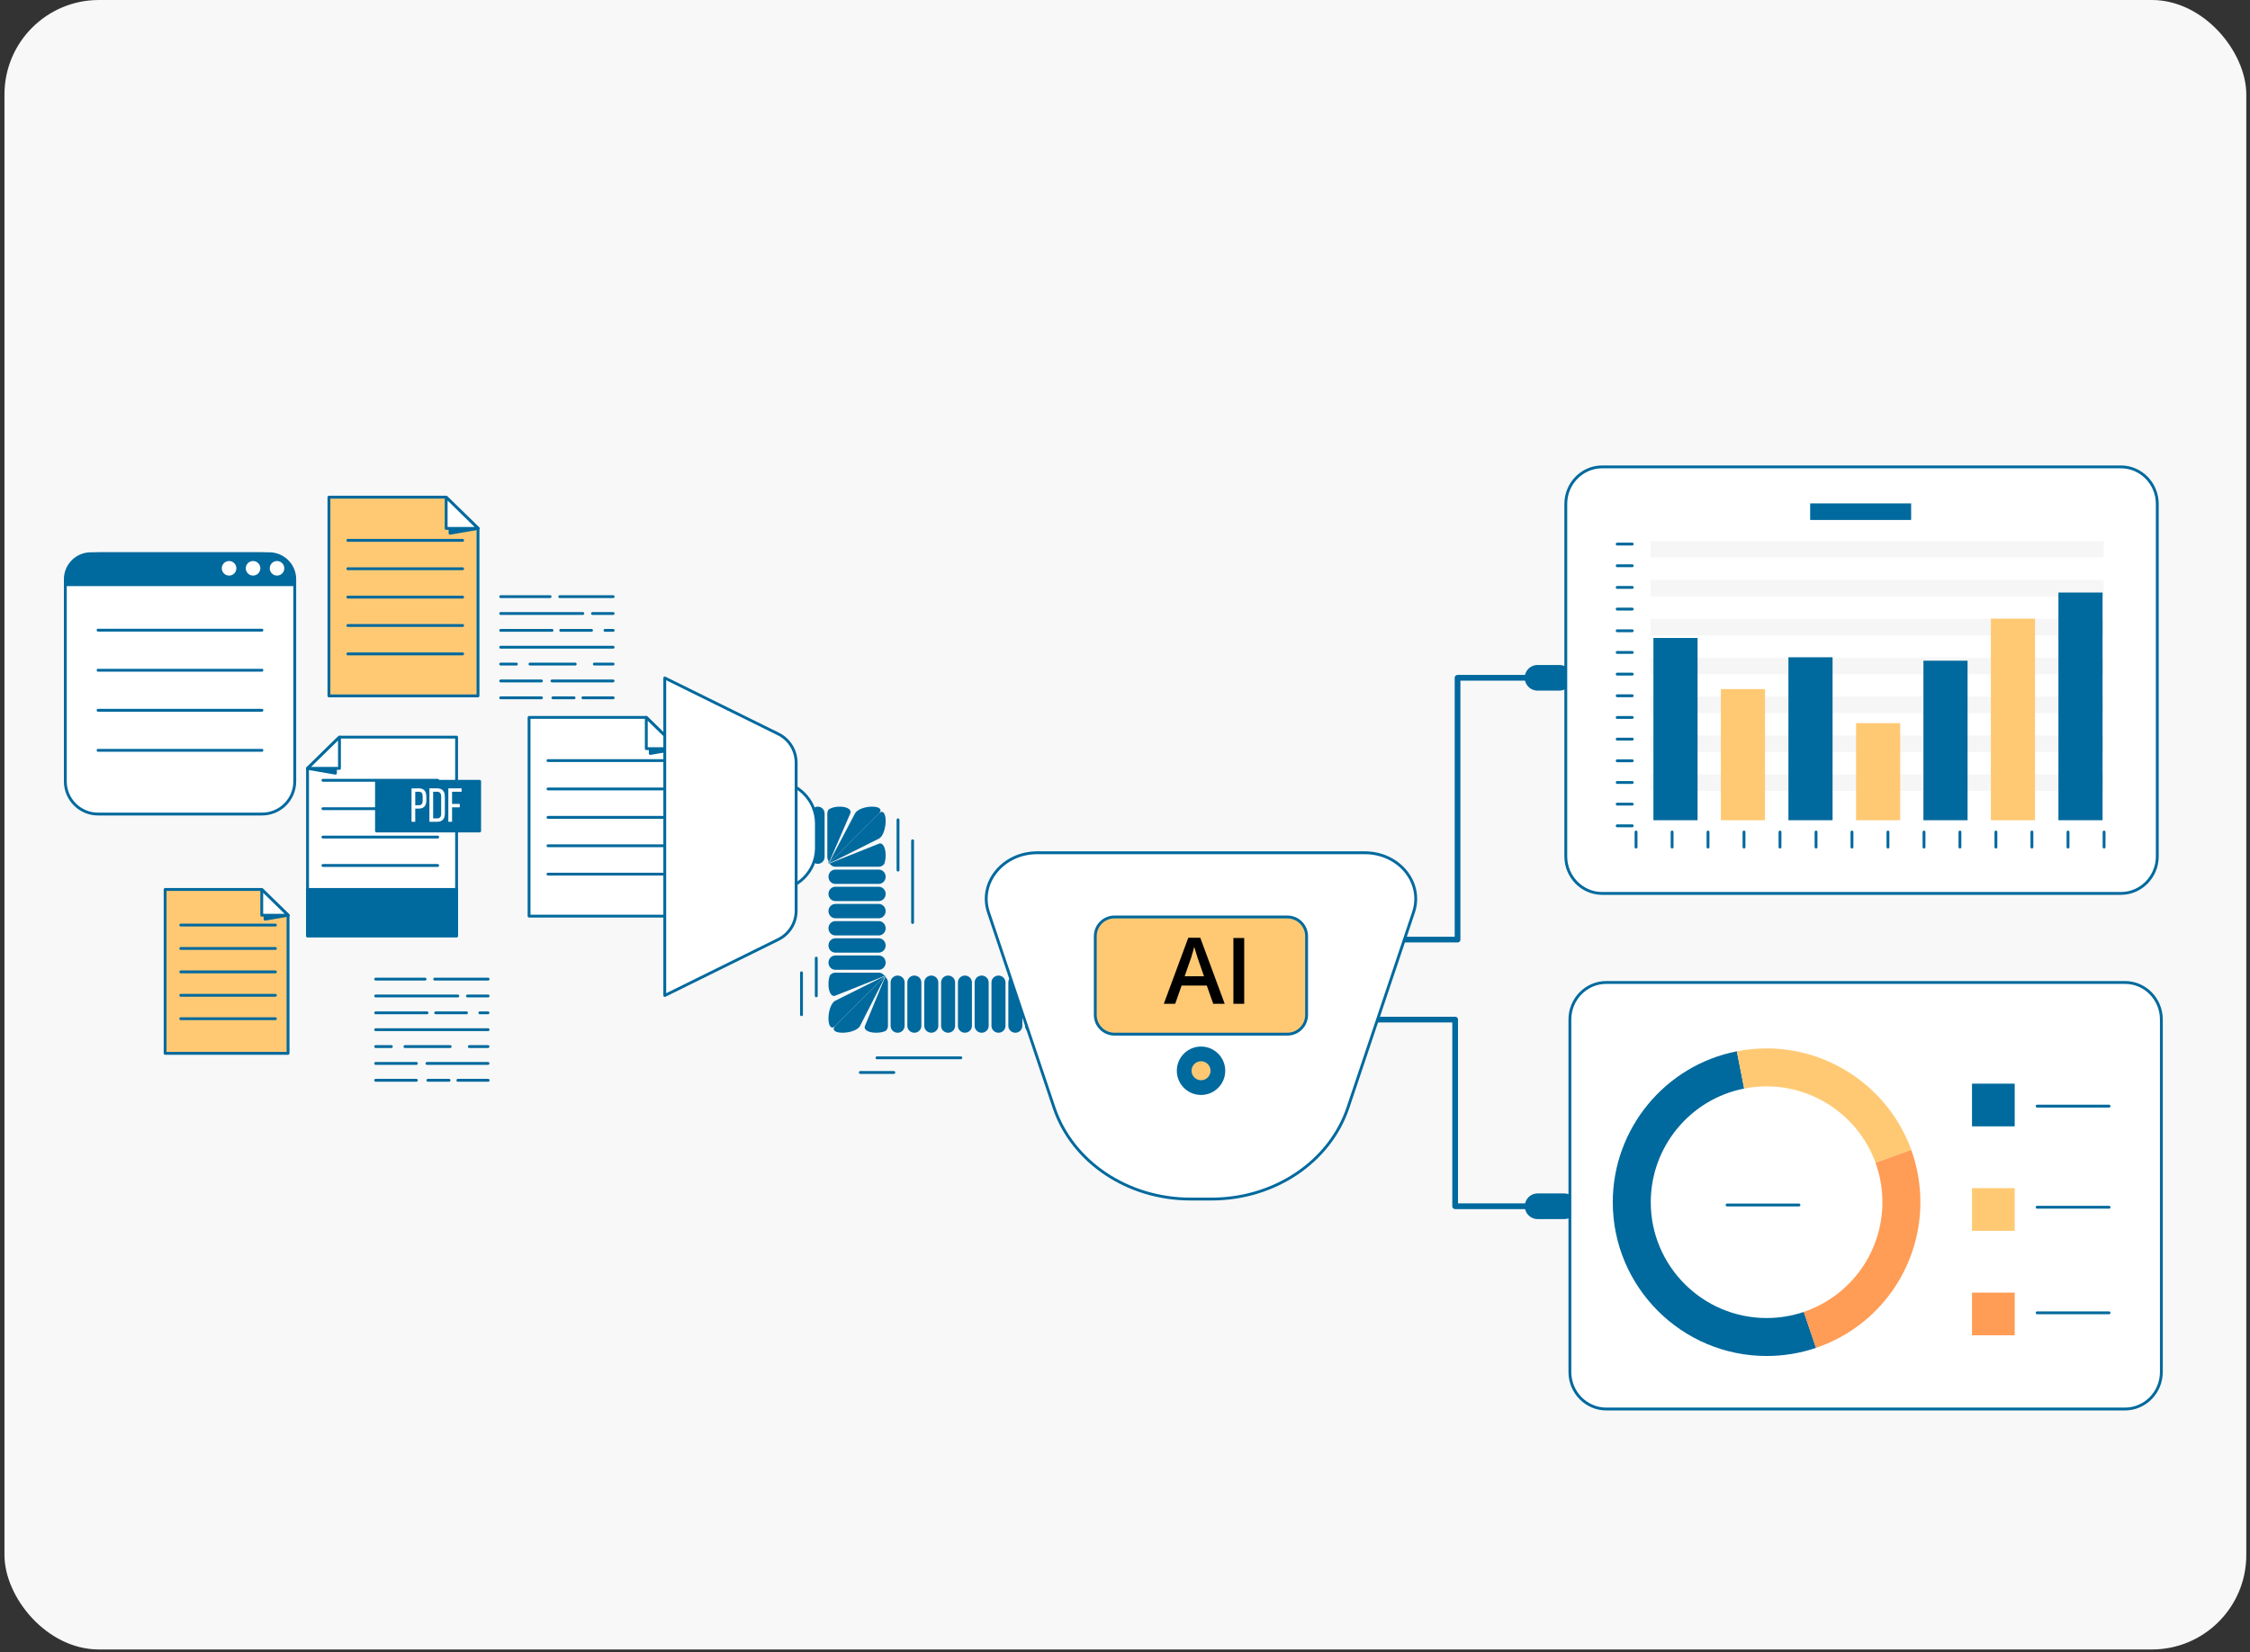 <svg width="275" height="202" viewBox="0 0 275 202" fill="none" xmlns="http://www.w3.org/2000/svg">
<rect x="0" y="0" width="275" height="202" fill="#333333" stroke="none"/>
<rect x="0.547" width="274" height="201.652" rx="11.545" fill="#F8F8F8"/>
<path d="M35.206 128.773H20.18V108.738H31.986L35.206 111.884V128.773Z" fill="#FFC974" stroke="#00699D" stroke-width="0.348" stroke-miterlimit="10" stroke-linecap="round" stroke-linejoin="round"/>
<path d="M32.398 111.555V112.375L35.214 111.888L32.398 111.555Z" fill="#00699D" stroke="#00699D" stroke-width="0.348" stroke-miterlimit="10" stroke-linecap="round" stroke-linejoin="round"/>
<path d="M31.992 108.738V111.888H35.212L31.992 108.738Z" fill="white" stroke="#00699D" stroke-width="0.348" stroke-miterlimit="10" stroke-linecap="round" stroke-linejoin="round"/>
<path d="M22.094 113.091H33.662" stroke="#00699D" stroke-width="0.348" stroke-miterlimit="10" stroke-linecap="round" stroke-linejoin="round"/>
<path d="M22.094 115.953H33.662" stroke="#00699D" stroke-width="0.348" stroke-miterlimit="10" stroke-linecap="round" stroke-linejoin="round"/>
<path d="M22.094 118.815H33.662" stroke="#00699D" stroke-width="0.348" stroke-miterlimit="10" stroke-linecap="round" stroke-linejoin="round"/>
<path d="M22.094 121.677H33.662" stroke="#00699D" stroke-width="0.348" stroke-miterlimit="10" stroke-linecap="round" stroke-linejoin="round"/>
<path d="M22.094 124.54H33.662" stroke="#00699D" stroke-width="0.348" stroke-miterlimit="10" stroke-linecap="round" stroke-linejoin="round"/>
<path d="M58.424 85.074H40.203V60.779H54.519L58.424 64.594V85.074Z" fill="#FFC974" stroke="#00699D" stroke-width="0.348" stroke-miterlimit="10" stroke-linecap="round" stroke-linejoin="round"/>
<path d="M55.008 64.195V65.19L58.423 64.599L55.008 64.195Z" fill="#00699D" stroke="#00699D" stroke-width="0.348" stroke-miterlimit="10" stroke-linecap="round" stroke-linejoin="round"/>
<path d="M54.531 60.779V64.6H58.436L54.531 60.779Z" fill="white" stroke="#00699D" stroke-width="0.348" stroke-miterlimit="10" stroke-linecap="round" stroke-linejoin="round"/>
<path d="M42.516 66.058H56.543" stroke="#00699D" stroke-width="0.348" stroke-miterlimit="10" stroke-linecap="round" stroke-linejoin="round"/>
<path d="M42.516 69.529H56.543" stroke="#00699D" stroke-width="0.348" stroke-miterlimit="10" stroke-linecap="round" stroke-linejoin="round"/>
<path d="M42.516 72.999H56.543" stroke="#00699D" stroke-width="0.348" stroke-miterlimit="10" stroke-linecap="round" stroke-linejoin="round"/>
<path d="M42.516 76.47H56.543" stroke="#00699D" stroke-width="0.348" stroke-miterlimit="10" stroke-linecap="round" stroke-linejoin="round"/>
<path d="M42.516 79.94H56.543" stroke="#00699D" stroke-width="0.348" stroke-miterlimit="10" stroke-linecap="round" stroke-linejoin="round"/>
<path d="M82.884 111.998H64.664V87.704H78.98L82.884 91.519V111.998Z" fill="white" stroke="#00699D" stroke-width="0.348" stroke-miterlimit="10" stroke-linecap="round" stroke-linejoin="round"/>
<path d="M79.477 91.12V92.114L82.891 91.523L79.477 91.12Z" fill="#00699D" stroke="#00699D" stroke-width="0.348" stroke-miterlimit="10" stroke-linecap="round" stroke-linejoin="round"/>
<path d="M78.992 87.704V91.524H82.896L78.992 87.704Z" fill="white" stroke="#00699D" stroke-width="0.348" stroke-miterlimit="10" stroke-linecap="round" stroke-linejoin="round"/>
<path d="M66.977 92.982H81.004" stroke="#00699D" stroke-width="0.348" stroke-miterlimit="10" stroke-linecap="round" stroke-linejoin="round"/>
<path d="M66.977 96.453H81.004" stroke="#00699D" stroke-width="0.348" stroke-miterlimit="10" stroke-linecap="round" stroke-linejoin="round"/>
<path d="M66.977 99.923H81.004" stroke="#00699D" stroke-width="0.348" stroke-miterlimit="10" stroke-linecap="round" stroke-linejoin="round"/>
<path d="M66.977 103.395H81.004" stroke="#00699D" stroke-width="0.348" stroke-miterlimit="10" stroke-linecap="round" stroke-linejoin="round"/>
<path d="M66.977 106.865H81.004" stroke="#00699D" stroke-width="0.348" stroke-miterlimit="10" stroke-linecap="round" stroke-linejoin="round"/>
<path d="M32.03 99.519H11.98C9.773 99.519 7.984 97.731 7.984 95.524V71.69C7.984 69.484 9.773 67.695 11.98 67.695H32.03C34.236 67.695 36.026 69.484 36.026 71.69V95.524C36.026 97.731 34.237 99.519 32.03 99.519Z" fill="white" stroke="#00699D" stroke-width="0.348" stroke-miterlimit="10" stroke-linecap="round" stroke-linejoin="round"/>
<path d="M32.91 67.695H11.1C9.379 67.695 7.984 69.09 7.984 70.81V71.478H36.026V70.81C36.025 69.09 34.63 67.695 32.91 67.695Z" fill="#00699D" stroke="#00699D" stroke-width="0.348" stroke-miterlimit="10" stroke-linecap="round" stroke-linejoin="round"/>
<path d="M11.984 77.041H32.014" stroke="#00699D" stroke-width="0.348" stroke-miterlimit="10" stroke-linecap="round" stroke-linejoin="round"/>
<path d="M11.984 81.938H32.014" stroke="#00699D" stroke-width="0.348" stroke-miterlimit="10" stroke-linecap="round" stroke-linejoin="round"/>
<path d="M11.984 86.834H32.014" stroke="#00699D" stroke-width="0.348" stroke-miterlimit="10" stroke-linecap="round" stroke-linejoin="round"/>
<path d="M11.984 91.73H32.014" stroke="#00699D" stroke-width="0.348" stroke-miterlimit="10" stroke-linecap="round" stroke-linejoin="round"/>
<path d="M28.89 69.475C28.89 68.984 28.491 68.585 28 68.585C27.508 68.585 27.109 68.983 27.109 69.475C27.109 69.967 27.508 70.366 28 70.366C28.492 70.365 28.89 69.967 28.89 69.475Z" fill="white"/>
<path d="M31.82 69.475C31.82 68.984 31.422 68.585 30.929 68.585C30.438 68.585 30.039 68.983 30.039 69.475C30.039 69.967 30.438 70.366 30.929 70.366C31.422 70.365 31.82 69.967 31.82 69.475Z" fill="white"/>
<path d="M34.749 69.475C34.749 68.984 34.351 68.585 33.859 68.585C33.367 68.585 32.969 68.983 32.969 69.475C32.969 69.967 33.367 70.366 33.859 70.366C34.351 70.365 34.749 69.967 34.749 69.475Z" fill="white"/>
<path d="M53.133 119.698H59.661" stroke="#00699D" stroke-width="0.348" stroke-miterlimit="10" stroke-linecap="round" stroke-linejoin="round"/>
<path d="M45.914 119.698H51.953" stroke="#00699D" stroke-width="0.348" stroke-miterlimit="10" stroke-linecap="round" stroke-linejoin="round"/>
<path d="M57.133 121.759H59.659" stroke="#00699D" stroke-width="0.348" stroke-miterlimit="10" stroke-linecap="round" stroke-linejoin="round"/>
<path d="M45.914 121.759H55.955" stroke="#00699D" stroke-width="0.348" stroke-miterlimit="10" stroke-linecap="round" stroke-linejoin="round"/>
<path d="M58.648 123.821H59.645" stroke="#00699D" stroke-width="0.348" stroke-miterlimit="10" stroke-linecap="round" stroke-linejoin="round"/>
<path d="M53.25 123.821H57.016" stroke="#00699D" stroke-width="0.348" stroke-miterlimit="10" stroke-linecap="round" stroke-linejoin="round"/>
<path d="M45.914 123.821H52.188" stroke="#00699D" stroke-width="0.348" stroke-miterlimit="10" stroke-linecap="round" stroke-linejoin="round"/>
<path d="M45.914 125.882H59.658" stroke="#00699D" stroke-width="0.348" stroke-miterlimit="10" stroke-linecap="round" stroke-linejoin="round"/>
<path d="M57.359 127.944H59.65" stroke="#00699D" stroke-width="0.348" stroke-miterlimit="10" stroke-linecap="round" stroke-linejoin="round"/>
<path d="M49.492 127.944H55.024" stroke="#00699D" stroke-width="0.348" stroke-miterlimit="10" stroke-linecap="round" stroke-linejoin="round"/>
<path d="M45.914 127.944H47.833" stroke="#00699D" stroke-width="0.348" stroke-miterlimit="10" stroke-linecap="round" stroke-linejoin="round"/>
<path d="M52.18 130.005H59.649" stroke="#00699D" stroke-width="0.348" stroke-miterlimit="10" stroke-linecap="round" stroke-linejoin="round"/>
<path d="M45.914 130.005H50.894" stroke="#00699D" stroke-width="0.348" stroke-miterlimit="10" stroke-linecap="round" stroke-linejoin="round"/>
<path d="M55.961 132.067H59.664" stroke="#00699D" stroke-width="0.348" stroke-miterlimit="10" stroke-linecap="round" stroke-linejoin="round"/>
<path d="M52.297 132.067H54.886" stroke="#00699D" stroke-width="0.348" stroke-miterlimit="10" stroke-linecap="round" stroke-linejoin="round"/>
<path d="M45.914 132.067H50.894" stroke="#00699D" stroke-width="0.348" stroke-miterlimit="10" stroke-linecap="round" stroke-linejoin="round"/>
<path d="M68.414 72.939H74.942" stroke="#00699D" stroke-width="0.348" stroke-miterlimit="10" stroke-linecap="round" stroke-linejoin="round"/>
<path d="M61.195 72.939H67.234" stroke="#00699D" stroke-width="0.348" stroke-miterlimit="10" stroke-linecap="round" stroke-linejoin="round"/>
<path d="M72.414 75.001H74.94" stroke="#00699D" stroke-width="0.348" stroke-miterlimit="10" stroke-linecap="round" stroke-linejoin="round"/>
<path d="M61.195 75.001H71.236" stroke="#00699D" stroke-width="0.348" stroke-miterlimit="10" stroke-linecap="round" stroke-linejoin="round"/>
<path d="M73.945 77.062H74.942" stroke="#00699D" stroke-width="0.348" stroke-miterlimit="10" stroke-linecap="round" stroke-linejoin="round"/>
<path d="M68.531 77.062H72.297" stroke="#00699D" stroke-width="0.348" stroke-miterlimit="10" stroke-linecap="round" stroke-linejoin="round"/>
<path d="M61.195 77.062H67.47" stroke="#00699D" stroke-width="0.348" stroke-miterlimit="10" stroke-linecap="round" stroke-linejoin="round"/>
<path d="M61.195 79.124H74.939" stroke="#00699D" stroke-width="0.348" stroke-miterlimit="10" stroke-linecap="round" stroke-linejoin="round"/>
<path d="M72.641 81.185H74.931" stroke="#00699D" stroke-width="0.348" stroke-miterlimit="10" stroke-linecap="round" stroke-linejoin="round"/>
<path d="M64.773 81.185H70.305" stroke="#00699D" stroke-width="0.348" stroke-miterlimit="10" stroke-linecap="round" stroke-linejoin="round"/>
<path d="M61.195 81.185H63.114" stroke="#00699D" stroke-width="0.348" stroke-miterlimit="10" stroke-linecap="round" stroke-linejoin="round"/>
<path d="M67.461 83.247H74.931" stroke="#00699D" stroke-width="0.348" stroke-miterlimit="10" stroke-linecap="round" stroke-linejoin="round"/>
<path d="M61.195 83.247H66.175" stroke="#00699D" stroke-width="0.348" stroke-miterlimit="10" stroke-linecap="round" stroke-linejoin="round"/>
<path d="M71.242 85.308H74.946" stroke="#00699D" stroke-width="0.348" stroke-miterlimit="10" stroke-linecap="round" stroke-linejoin="round"/>
<path d="M67.578 85.308H70.168" stroke="#00699D" stroke-width="0.348" stroke-miterlimit="10" stroke-linecap="round" stroke-linejoin="round"/>
<path d="M61.195 85.308H66.175" stroke="#00699D" stroke-width="0.348" stroke-miterlimit="10" stroke-linecap="round" stroke-linejoin="round"/>
<path d="M37.586 93.928V114.409H55.805V90.115H41.493L37.586 93.928Z" fill="white" stroke="#00699D" stroke-width="0.348" stroke-miterlimit="10" stroke-linecap="round" stroke-linejoin="round"/>
<path d="M41 93.53V94.525L37.586 93.934L41 93.53Z" fill="#00699D" stroke="#00699D" stroke-width="0.348" stroke-miterlimit="10" stroke-linecap="round" stroke-linejoin="round"/>
<path d="M41.49 90.115V93.934H37.586L41.49 90.115Z" fill="white" stroke="#00699D" stroke-width="0.348" stroke-miterlimit="10" stroke-linecap="round" stroke-linejoin="round"/>
<path d="M53.496 95.393H39.469" stroke="#00699D" stroke-width="0.348" stroke-miterlimit="10" stroke-linecap="round" stroke-linejoin="round"/>
<path d="M53.496 98.864H39.469" stroke="#00699D" stroke-width="0.348" stroke-miterlimit="10" stroke-linecap="round" stroke-linejoin="round"/>
<path d="M53.496 102.334H39.469" stroke="#00699D" stroke-width="0.348" stroke-miterlimit="10" stroke-linecap="round" stroke-linejoin="round"/>
<path d="M53.496 105.805H39.469" stroke="#00699D" stroke-width="0.348" stroke-miterlimit="10" stroke-linecap="round" stroke-linejoin="round"/>
<path d="M55.805 108.738H37.586V114.409H55.805V108.738Z" fill="#00699D" stroke="#00699D" stroke-width="0.348" stroke-miterlimit="10" stroke-linecap="round" stroke-linejoin="round"/>
<path d="M58.624 95.518H46.016V101.59H58.624V95.518Z" fill="#00699D" stroke="#00699D" stroke-width="0.348" stroke-miterlimit="10" stroke-linecap="round" stroke-linejoin="round"/>
<path d="M51.191 96.378C51.833 96.378 52.107 96.757 52.107 97.377V97.867C52.107 98.515 51.804 98.854 51.156 98.854H50.753V100.466H50.297V96.379L51.191 96.378ZM51.156 98.445C51.494 98.445 51.657 98.287 51.657 97.896V97.353C51.657 96.979 51.523 96.793 51.191 96.793H50.753V98.445H51.156V98.445Z" fill="white"/>
<path d="M53.442 96.378C54.078 96.378 54.37 96.763 54.37 97.394V99.455C54.37 100.08 54.078 100.465 53.442 100.465H52.484V96.378H53.442ZM53.436 100.051C53.763 100.051 53.921 99.846 53.921 99.473V97.371C53.921 96.997 53.763 96.793 53.43 96.793H52.94V100.051H53.436Z" fill="white"/>
<path d="M56.193 98.281V98.696H55.253V100.465H54.797V96.378H56.42V96.793H55.253V98.281H56.193Z" fill="white"/>
<path d="M130.254 119.264C130.727 119.264 131.11 119.64 131.11 120.103V125.415C131.11 125.878 130.727 126.254 130.254 126.254C129.782 126.254 129.398 125.878 129.398 125.415V120.103C129.399 119.639 129.782 119.264 130.254 119.264Z" fill="#00699D"/>
<path d="M128.192 119.264C128.665 119.264 129.048 119.64 129.048 120.103V125.415C129.048 125.878 128.665 126.254 128.192 126.254C127.719 126.254 127.336 125.878 127.336 125.415V120.103C127.336 119.639 127.719 119.264 128.192 119.264Z" fill="#00699D"/>
<path d="M126.145 119.264C126.618 119.264 127.001 119.64 127.001 120.103V125.415C127.001 125.878 126.618 126.254 126.145 126.254C125.672 126.254 125.289 125.878 125.289 125.415V120.103C125.289 119.639 125.672 119.264 126.145 119.264Z" fill="#00699D"/>
<path d="M124.098 119.264C124.571 119.264 124.954 119.64 124.954 120.103V125.415C124.954 125.878 124.571 126.254 124.098 126.254C123.626 126.254 123.242 125.878 123.242 125.415V120.103C123.242 119.639 123.626 119.264 124.098 119.264Z" fill="#00699D"/>
<path d="M122.036 119.264C122.508 119.264 122.892 119.64 122.892 120.103V125.415C122.892 125.878 122.509 126.254 122.036 126.254C121.563 126.254 121.18 125.878 121.18 125.415V120.103C121.18 119.639 121.563 119.264 122.036 119.264Z" fill="#00699D"/>
<path d="M119.981 119.264C120.454 119.264 120.837 119.64 120.837 120.103V125.415C120.837 125.878 120.454 126.254 119.981 126.254C119.508 126.254 119.125 125.878 119.125 125.415V120.103C119.125 119.639 119.508 119.264 119.981 119.264Z" fill="#00699D"/>
<path d="M117.934 119.264C118.407 119.264 118.79 119.64 118.79 120.103V125.415C118.79 125.878 118.407 126.254 117.934 126.254C117.462 126.254 117.078 125.878 117.078 125.415V120.103C117.078 119.639 117.462 119.264 117.934 119.264Z" fill="#00699D"/>
<path d="M115.879 119.264C116.352 119.264 116.735 119.64 116.735 120.103V125.415C116.735 125.878 116.352 126.254 115.879 126.254C115.407 126.254 115.023 125.878 115.023 125.415V120.103C115.023 119.639 115.407 119.264 115.879 119.264Z" fill="#00699D"/>
<path d="M113.825 119.264C114.297 119.264 114.681 119.64 114.681 120.103V125.415C114.681 125.878 114.298 126.254 113.825 126.254C113.352 126.254 112.969 125.878 112.969 125.415V120.103C112.969 119.639 113.352 119.264 113.825 119.264Z" fill="#00699D"/>
<path d="M111.754 119.264C112.227 119.264 112.61 119.64 112.61 120.103V125.415C112.61 125.878 112.227 126.254 111.754 126.254C111.282 126.254 110.898 125.878 110.898 125.415V120.103C110.898 119.639 111.281 119.264 111.754 119.264Z" fill="#00699D"/>
<path d="M109.708 119.264C110.18 119.264 110.564 119.64 110.564 120.103V125.415C110.564 125.878 110.181 126.254 109.708 126.254C109.235 126.254 108.852 125.878 108.852 125.415V120.103C108.852 119.639 109.235 119.264 109.708 119.264Z" fill="#00699D"/>
<path d="M108.257 119.264C108.264 119.264 108.226 119.358 108.277 119.51C108.432 119.662 108.528 119.871 108.528 120.103V125.414C108.528 125.646 108.432 125.856 108.277 126.007C108.019 126.159 107.553 126.253 107.088 126.253C106.122 126.253 105.51 125.877 105.721 125.414L107.911 120.102C108.122 119.639 108.277 119.264 108.257 119.264Z" fill="#00699D"/>
<path d="M108.256 119.264C108.236 119.264 108.044 119.64 107.828 120.103L105.119 125.415C104.903 125.878 103.945 126.254 102.979 126.254C102.013 126.254 101.622 125.878 102.106 125.415L107.417 120.103C107.641 119.886 107.844 119.689 108.028 119.51C108.181 119.358 108.256 119.264 108.256 119.264Z" fill="#00699D"/>
<path d="M108.247 119.264C108.247 119.264 108.153 119.339 108.001 119.492C107.821 119.678 107.624 119.88 107.408 120.103L102.097 125.414C101.633 125.898 101.258 125.49 101.258 124.503C101.258 123.516 101.633 122.545 102.097 122.334L107.408 119.683C107.871 119.473 108.247 119.285 108.247 119.264Z" fill="#00699D"/>
<path d="M108.247 119.264C108.247 119.243 107.871 119.393 107.408 119.599L102.097 121.718C101.633 121.924 101.258 121.29 101.258 120.303C101.258 120.061 101.281 119.828 101.324 119.618C101.345 119.513 101.371 119.414 101.401 119.323C101.416 119.269 101.432 119.245 101.45 119.226C101.467 119.205 101.485 119.184 101.504 119.164C101.656 119.006 101.865 118.908 102.097 118.908H107.408C107.64 118.908 107.85 119.006 108.001 119.164C108.02 119.184 108.038 119.205 108.055 119.226C108.072 119.251 108.089 119.272 108.104 119.265L108.181 119.267C108.223 119.267 108.247 119.264 108.247 119.264Z" fill="#00699D"/>
<path d="M108.247 117.684C108.247 118.167 107.871 118.559 107.408 118.559H102.097C101.633 118.559 101.258 118.167 101.258 117.684C101.258 117.2 101.633 116.809 102.097 116.809H107.408C107.871 116.809 108.247 117.2 108.247 117.684Z" fill="#00699D"/>
<path d="M108.247 115.584C108.247 116.067 107.871 116.459 107.408 116.459H102.097C101.633 116.459 101.258 116.067 101.258 115.584C101.258 115.1 101.633 114.708 102.097 114.708H107.408C107.871 114.709 108.247 115.1 108.247 115.584Z" fill="#00699D"/>
<path d="M108.247 113.484C108.247 113.967 107.871 114.359 107.408 114.359H102.097C101.633 114.359 101.258 113.967 101.258 113.484C101.258 113 101.633 112.609 102.097 112.609H107.408C107.871 112.609 108.247 113 108.247 113.484Z" fill="#00699D"/>
<path d="M108.247 111.384C108.247 111.867 107.871 112.259 107.408 112.259H102.097C101.633 112.259 101.258 111.867 101.258 111.384C101.258 110.901 101.633 110.509 102.097 110.509H107.408C107.871 110.509 108.247 110.901 108.247 111.384Z" fill="#00699D"/>
<path d="M108.247 109.283C108.247 109.767 107.871 110.159 107.408 110.159H102.097C101.633 110.159 101.258 109.767 101.258 109.283C101.258 108.8 101.633 108.408 102.097 108.408H107.408C107.871 108.408 108.247 108.8 108.247 109.283Z" fill="#00699D"/>
<path d="M108.247 107.184C108.247 107.667 107.871 108.059 107.408 108.059H102.097C101.633 108.059 101.258 107.667 101.258 107.184C101.258 106.701 101.633 106.309 102.097 106.309H107.408C107.871 106.309 108.247 106.7 108.247 107.184Z" fill="#00699D"/>
<path d="M108.247 104.565C108.247 104.807 108.223 105.04 108.181 105.249C108.16 105.354 108.134 105.453 108.104 105.545C108.088 105.599 108.072 105.623 108.055 105.641C108.038 105.663 108.02 105.683 108.001 105.703C107.849 105.862 107.639 105.96 107.408 105.96H102.097C101.865 105.96 101.655 105.862 101.504 105.703C101.485 105.683 101.467 105.663 101.45 105.641C101.432 105.616 101.416 105.596 101.401 105.603L101.324 105.6C101.281 105.6 101.258 105.604 101.258 105.604C101.258 105.625 101.633 105.475 102.097 105.269L107.408 103.149C107.871 102.944 108.247 103.577 108.247 104.565Z" fill="#00699D"/>
<path d="M108.247 100.364C108.247 101.352 107.871 102.323 107.408 102.533L102.097 105.185C101.633 105.395 101.258 105.582 101.258 105.603C101.258 105.603 101.352 105.529 101.503 105.376C101.684 105.19 101.88 104.988 102.096 104.765L107.408 99.453C107.871 98.969 108.247 99.377 108.247 100.364Z" fill="#00699D"/>
<path d="M106.594 98.614C107.527 98.614 107.891 98.99 107.408 99.453L102.097 104.765C101.872 104.982 101.669 105.18 101.487 105.357C101.334 105.509 101.258 105.603 101.258 105.603C101.278 105.603 101.476 105.227 101.7 104.764L104.498 99.453C104.723 98.99 105.661 98.614 106.594 98.614Z" fill="#00699D"/>
<path d="M102.628 98.614C103.56 98.614 104.138 98.99 103.918 99.453L101.622 104.765C101.402 105.228 101.239 105.603 101.259 105.603C101.259 105.603 101.274 105.51 101.266 105.358C101.263 105.317 101.261 105.276 101.258 105.234C101.229 105.189 101.203 105.142 101.182 105.091C101.14 104.991 101.117 104.881 101.117 104.765V99.454C101.117 99.338 101.14 99.228 101.182 99.127C101.203 99.077 101.229 99.029 101.258 98.985C101.313 98.94 101.379 98.898 101.452 98.861C101.744 98.709 102.17 98.614 102.628 98.614Z" fill="#00699D"/>
<path d="M99.959 98.614C100.415 98.614 100.785 98.99 100.785 99.453V104.765C100.785 105.228 100.415 105.603 99.959 105.603C99.503 105.603 99.133 105.228 99.133 104.765V99.453C99.133 98.99 99.503 98.614 99.959 98.614Z" fill="#00699D"/>
<path d="M97.967 98.614C98.423 98.614 98.793 98.99 98.793 99.453V104.765C98.793 105.228 98.423 105.603 97.967 105.603C97.511 105.603 97.141 105.228 97.141 104.765V99.453C97.141 98.99 97.511 98.614 97.967 98.614Z" fill="#00699D"/>
<path d="M95.99 98.614C96.447 98.614 96.817 98.99 96.817 99.453V104.765C96.817 105.228 96.447 105.603 95.99 105.603C95.534 105.603 95.164 105.228 95.164 104.765V99.453C95.164 98.99 95.534 98.614 95.99 98.614Z" fill="#00699D"/>
<path d="M94.594 108.837V95.499C97.458 95.499 99.781 97.822 99.781 100.686V103.65C99.781 106.515 97.458 108.837 94.594 108.837Z" fill="white" stroke="#00699D" stroke-width="0.348" stroke-miterlimit="10" stroke-linecap="round" stroke-linejoin="round"/>
<path d="M81.25 121.702L95.123 114.854C96.46 114.195 97.306 112.834 97.306 111.344V93.239C97.306 91.749 96.46 90.389 95.123 89.729L81.25 82.881V121.702Z" fill="white" stroke="#00699D" stroke-width="0.348" stroke-miterlimit="10" stroke-linecap="round" stroke-linejoin="round"/>
<path d="M107.188 129.319H117.436" stroke="#00699D" stroke-width="0.348" stroke-miterlimit="10" stroke-linecap="round" stroke-linejoin="round"/>
<path d="M105.148 131.112H109.248" stroke="#00699D" stroke-width="0.348" stroke-miterlimit="10" stroke-linecap="round" stroke-linejoin="round"/>
<path d="M111.539 102.785V112.777" stroke="#00699D" stroke-width="0.348" stroke-miterlimit="10" stroke-linecap="round" stroke-linejoin="round"/>
<path d="M109.758 106.372V100.223" stroke="#00699D" stroke-width="0.348" stroke-miterlimit="10" stroke-linecap="round" stroke-linejoin="round"/>
<path d="M97.961 118.926V124.05" stroke="#00699D" stroke-width="0.348" stroke-miterlimit="10" stroke-linecap="round" stroke-linejoin="round"/>
<path d="M99.766 117.133V121.744" stroke="#00699D" stroke-width="0.348" stroke-miterlimit="10" stroke-linecap="round" stroke-linejoin="round"/>
<path d="M187.922 82.861H190.589" stroke="#00699D" stroke-width="3.133" stroke-miterlimit="10" stroke-linecap="round" stroke-linejoin="round"/>
<path d="M167.477 114.867H178.145V82.861H187.925" stroke="#00699D" stroke-width="0.7" stroke-miterlimit="10" stroke-linecap="round" stroke-linejoin="round"/>
<path d="M187.93 147.466H191.189" stroke="#00699D" stroke-width="3.133" stroke-miterlimit="10" stroke-linecap="round" stroke-linejoin="round"/>
<path d="M165.406 124.647H177.853V147.466H187.929" stroke="#00699D" stroke-width="0.7" stroke-miterlimit="10" stroke-linecap="round" stroke-linejoin="round"/>
<path d="M172.762 111.534L164.754 135.399C162.522 142.046 155.753 146.586 148.08 146.586H145.494C137.821 146.586 131.053 142.046 128.824 135.399L120.812 111.534C119.596 107.908 122.595 104.25 126.777 104.25H166.797C170.984 104.25 173.978 107.908 172.762 111.534Z" fill="white" stroke="#00699D" stroke-width="0.348" stroke-miterlimit="10" stroke-linecap="round" stroke-linejoin="round"/>
<path d="M157.347 126.428H136.216C134.919 126.428 133.867 125.377 133.867 124.08V114.449C133.867 113.152 134.919 112.101 136.216 112.101H157.347C158.644 112.101 159.695 113.152 159.695 114.449V124.08C159.695 125.377 158.644 126.428 157.347 126.428Z" fill="#FFC974" stroke="#00699D" stroke-width="0.348" stroke-miterlimit="10" stroke-linecap="round" stroke-linejoin="round"/>
<path d="M146.793 133.686C148.331 133.686 149.578 132.439 149.578 130.901C149.578 129.362 148.331 128.115 146.793 128.115C145.255 128.115 144.008 129.362 144.008 130.901C144.008 132.439 145.255 133.686 146.793 133.686Z" fill="#00699D" stroke="#00699D" stroke-width="0.348" stroke-miterlimit="10" stroke-linecap="round" stroke-linejoin="round"/>
<path d="M146.793 132.061C147.434 132.061 147.954 131.541 147.954 130.901C147.954 130.26 147.434 129.74 146.793 129.74C146.152 129.74 145.633 130.26 145.633 130.901C145.633 131.541 146.152 132.061 146.793 132.061Z" fill="#FFC974"/>
<path d="M259.218 109.223H195.826C193.368 109.223 191.375 107.194 191.375 104.691V61.609C191.375 59.106 193.368 57.077 195.826 57.077H259.218C261.676 57.077 263.668 59.106 263.668 61.609V104.691C263.668 107.194 261.675 109.223 259.218 109.223Z" fill="white" stroke="#00699D" stroke-width="0.348" stroke-miterlimit="10" stroke-linecap="round" stroke-linejoin="round"/>
<path opacity="0.3" d="M257.117 66.139H201.727V68.16H257.117V66.139Z" fill="#E0E0E0"/>
<path opacity="0.3" d="M257.117 70.894H201.727V72.914H257.117V70.894Z" fill="#E0E0E0"/>
<path opacity="0.3" d="M257.117 75.649H201.727V77.669H257.117V75.649Z" fill="#E0E0E0"/>
<path opacity="0.3" d="M257.117 80.403H201.727V82.424H257.117V80.403Z" fill="#E0E0E0"/>
<path opacity="0.3" d="M257.117 85.157H201.727V87.178H257.117V85.157Z" fill="#E0E0E0"/>
<path opacity="0.3" d="M257.117 89.912H201.727V91.932H257.117V89.912Z" fill="#E0E0E0"/>
<path opacity="0.3" d="M257.117 94.667H201.727V96.688H257.117V94.667Z" fill="#E0E0E0"/>
<path d="M207.481 77.993H202.086V100.274H207.481V77.993Z" fill="#00699D"/>
<path d="M215.723 84.241H210.328V100.274H215.723V84.241Z" fill="#FFC974"/>
<path d="M223.981 80.353H218.586V100.274H223.981V80.353Z" fill="#00699D"/>
<path d="M232.246 88.406H226.852V100.274H232.246V88.406Z" fill="#FFC974"/>
<path d="M240.481 80.77H235.086V100.274H240.481V80.77Z" fill="#00699D"/>
<path d="M248.723 75.632H243.328V100.274H248.723V75.632Z" fill="#FFC974"/>
<path d="M256.981 72.439H251.586V100.274H256.981V72.439Z" fill="#00699D"/>
<path d="M197.656 66.514H199.498" stroke="#00699D" stroke-width="0.348" stroke-miterlimit="10" stroke-linecap="round" stroke-linejoin="round"/>
<path d="M197.656 69.164H199.498" stroke="#00699D" stroke-width="0.348" stroke-miterlimit="10" stroke-linecap="round" stroke-linejoin="round"/>
<path d="M197.656 71.813H199.498" stroke="#00699D" stroke-width="0.348" stroke-miterlimit="10" stroke-linecap="round" stroke-linejoin="round"/>
<path d="M197.656 74.462H199.498" stroke="#00699D" stroke-width="0.348" stroke-miterlimit="10" stroke-linecap="round" stroke-linejoin="round"/>
<path d="M197.656 77.112H199.498" stroke="#00699D" stroke-width="0.348" stroke-miterlimit="10" stroke-linecap="round" stroke-linejoin="round"/>
<path d="M197.656 79.761H199.498" stroke="#00699D" stroke-width="0.348" stroke-miterlimit="10" stroke-linecap="round" stroke-linejoin="round"/>
<path d="M197.656 82.411H199.498" stroke="#00699D" stroke-width="0.348" stroke-miterlimit="10" stroke-linecap="round" stroke-linejoin="round"/>
<path d="M197.656 85.06H199.498" stroke="#00699D" stroke-width="0.348" stroke-miterlimit="10" stroke-linecap="round" stroke-linejoin="round"/>
<path d="M197.656 87.71H199.498" stroke="#00699D" stroke-width="0.348" stroke-miterlimit="10" stroke-linecap="round" stroke-linejoin="round"/>
<path d="M197.656 90.359H199.498" stroke="#00699D" stroke-width="0.348" stroke-miterlimit="10" stroke-linecap="round" stroke-linejoin="round"/>
<path d="M197.656 93.009H199.498" stroke="#00699D" stroke-width="0.348" stroke-miterlimit="10" stroke-linecap="round" stroke-linejoin="round"/>
<path d="M197.656 95.658H199.498" stroke="#00699D" stroke-width="0.348" stroke-miterlimit="10" stroke-linecap="round" stroke-linejoin="round"/>
<path d="M197.656 98.308H199.498" stroke="#00699D" stroke-width="0.348" stroke-miterlimit="10" stroke-linecap="round" stroke-linejoin="round"/>
<path d="M197.656 100.957H199.498" stroke="#00699D" stroke-width="0.348" stroke-miterlimit="10" stroke-linecap="round" stroke-linejoin="round"/>
<path d="M257.164 101.715V103.557" stroke="#00699D" stroke-width="0.348" stroke-miterlimit="10" stroke-linecap="round" stroke-linejoin="round"/>
<path d="M252.758 101.715V103.557" stroke="#00699D" stroke-width="0.348" stroke-miterlimit="10" stroke-linecap="round" stroke-linejoin="round"/>
<path d="M248.344 101.715V103.557" stroke="#00699D" stroke-width="0.348" stroke-miterlimit="10" stroke-linecap="round" stroke-linejoin="round"/>
<path d="M243.945 101.715V103.557" stroke="#00699D" stroke-width="0.348" stroke-miterlimit="10" stroke-linecap="round" stroke-linejoin="round"/>
<path d="M239.547 101.715V103.557" stroke="#00699D" stroke-width="0.348" stroke-miterlimit="10" stroke-linecap="round" stroke-linejoin="round"/>
<path d="M235.156 101.715V103.557" stroke="#00699D" stroke-width="0.348" stroke-miterlimit="10" stroke-linecap="round" stroke-linejoin="round"/>
<path d="M230.75 101.715V103.557" stroke="#00699D" stroke-width="0.348" stroke-miterlimit="10" stroke-linecap="round" stroke-linejoin="round"/>
<path d="M226.352 101.715V103.557" stroke="#00699D" stroke-width="0.348" stroke-miterlimit="10" stroke-linecap="round" stroke-linejoin="round"/>
<path d="M221.961 101.715V103.557" stroke="#00699D" stroke-width="0.348" stroke-miterlimit="10" stroke-linecap="round" stroke-linejoin="round"/>
<path d="M217.555 101.715V103.557" stroke="#00699D" stroke-width="0.348" stroke-miterlimit="10" stroke-linecap="round" stroke-linejoin="round"/>
<path d="M213.156 101.715V103.557" stroke="#00699D" stroke-width="0.348" stroke-miterlimit="10" stroke-linecap="round" stroke-linejoin="round"/>
<path d="M208.758 101.715V103.557" stroke="#00699D" stroke-width="0.348" stroke-miterlimit="10" stroke-linecap="round" stroke-linejoin="round"/>
<path d="M204.367 101.715V103.557" stroke="#00699D" stroke-width="0.348" stroke-miterlimit="10" stroke-linecap="round" stroke-linejoin="round"/>
<path d="M199.961 101.715V103.557" stroke="#00699D" stroke-width="0.348" stroke-miterlimit="10" stroke-linecap="round" stroke-linejoin="round"/>
<path d="M233.583 61.541H221.242V63.567H233.583V61.541Z" fill="#00699D"/>
<path d="M259.718 172.253H196.326C193.868 172.253 191.875 170.224 191.875 167.721V124.639C191.875 122.136 193.868 120.107 196.326 120.107H259.718C262.176 120.107 264.168 122.136 264.168 124.639V167.721C264.168 170.224 262.175 172.253 259.718 172.253Z" fill="white" stroke="#00699D" stroke-width="0.348" stroke-miterlimit="10" stroke-linecap="round" stroke-linejoin="round"/>
<path d="M215.918 165.772C205.551 165.772 197.117 157.338 197.117 146.971C197.117 138.005 203.495 130.246 212.281 128.522L213.175 133.077C206.56 134.375 201.759 140.218 201.759 146.972C201.759 154.778 208.111 161.13 215.918 161.13C217.477 161.13 219.008 160.879 220.467 160.385L221.957 164.781C220.017 165.438 217.985 165.772 215.918 165.772Z" fill="#00699D"/>
<path d="M229.237 142.154C227.215 136.567 221.863 132.812 215.917 132.812C214.995 132.812 214.071 132.901 213.173 133.077L212.281 128.521C213.472 128.288 214.696 128.169 215.917 128.169C223.811 128.169 230.918 133.155 233.603 140.576L229.237 142.154Z" fill="#FFC974"/>
<path d="M221.951 164.78L220.461 160.383C226.209 158.436 230.071 153.045 230.071 146.97C230.071 145.315 229.789 143.694 229.231 142.154L233.597 140.575C234.338 142.623 234.713 144.775 234.713 146.97C234.713 155.036 229.585 162.193 221.951 164.78Z" fill="#FF9C55"/>
<path d="M246.242 132.479H241.023V137.698H246.242V132.479Z" fill="#00699D"/>
<path d="M246.242 145.251H241.023V150.47H246.242V145.251Z" fill="#FFC974"/>
<path d="M246.242 158.023H241.023V163.242H246.242V158.023Z" fill="#FF9C55"/>
<path d="M248.984 135.226H257.774" stroke="#00699D" stroke-width="0.348" stroke-miterlimit="10" stroke-linecap="round" stroke-linejoin="round"/>
<path d="M248.984 147.586H257.774" stroke="#00699D" stroke-width="0.348" stroke-miterlimit="10" stroke-linecap="round" stroke-linejoin="round"/>
<path d="M211.086 147.311H219.875" stroke="#00699D" stroke-width="0.348" stroke-miterlimit="10" stroke-linecap="round" stroke-linejoin="round"/>
<path d="M248.984 160.495H257.774" stroke="#00699D" stroke-width="0.348" stroke-miterlimit="10" stroke-linecap="round" stroke-linejoin="round"/>
<path d="M148.284 122.719L147.497 120.485H144.421L143.634 122.719H142.242L145.236 114.641H146.7L149.688 122.719H148.284ZM147.156 119.352L146.391 117.151C146.362 117.055 146.32 116.921 146.265 116.749C146.21 116.573 146.155 116.395 146.1 116.215C146.045 116.032 145.999 115.878 145.962 115.753C145.925 115.903 145.88 116.072 145.825 116.259C145.773 116.442 145.722 116.615 145.671 116.776C145.623 116.938 145.586 117.062 145.56 117.151L144.79 119.352H147.156ZM150.75 122.719V114.674H152.07V122.719H150.75Z" fill="black"/>
</svg>

